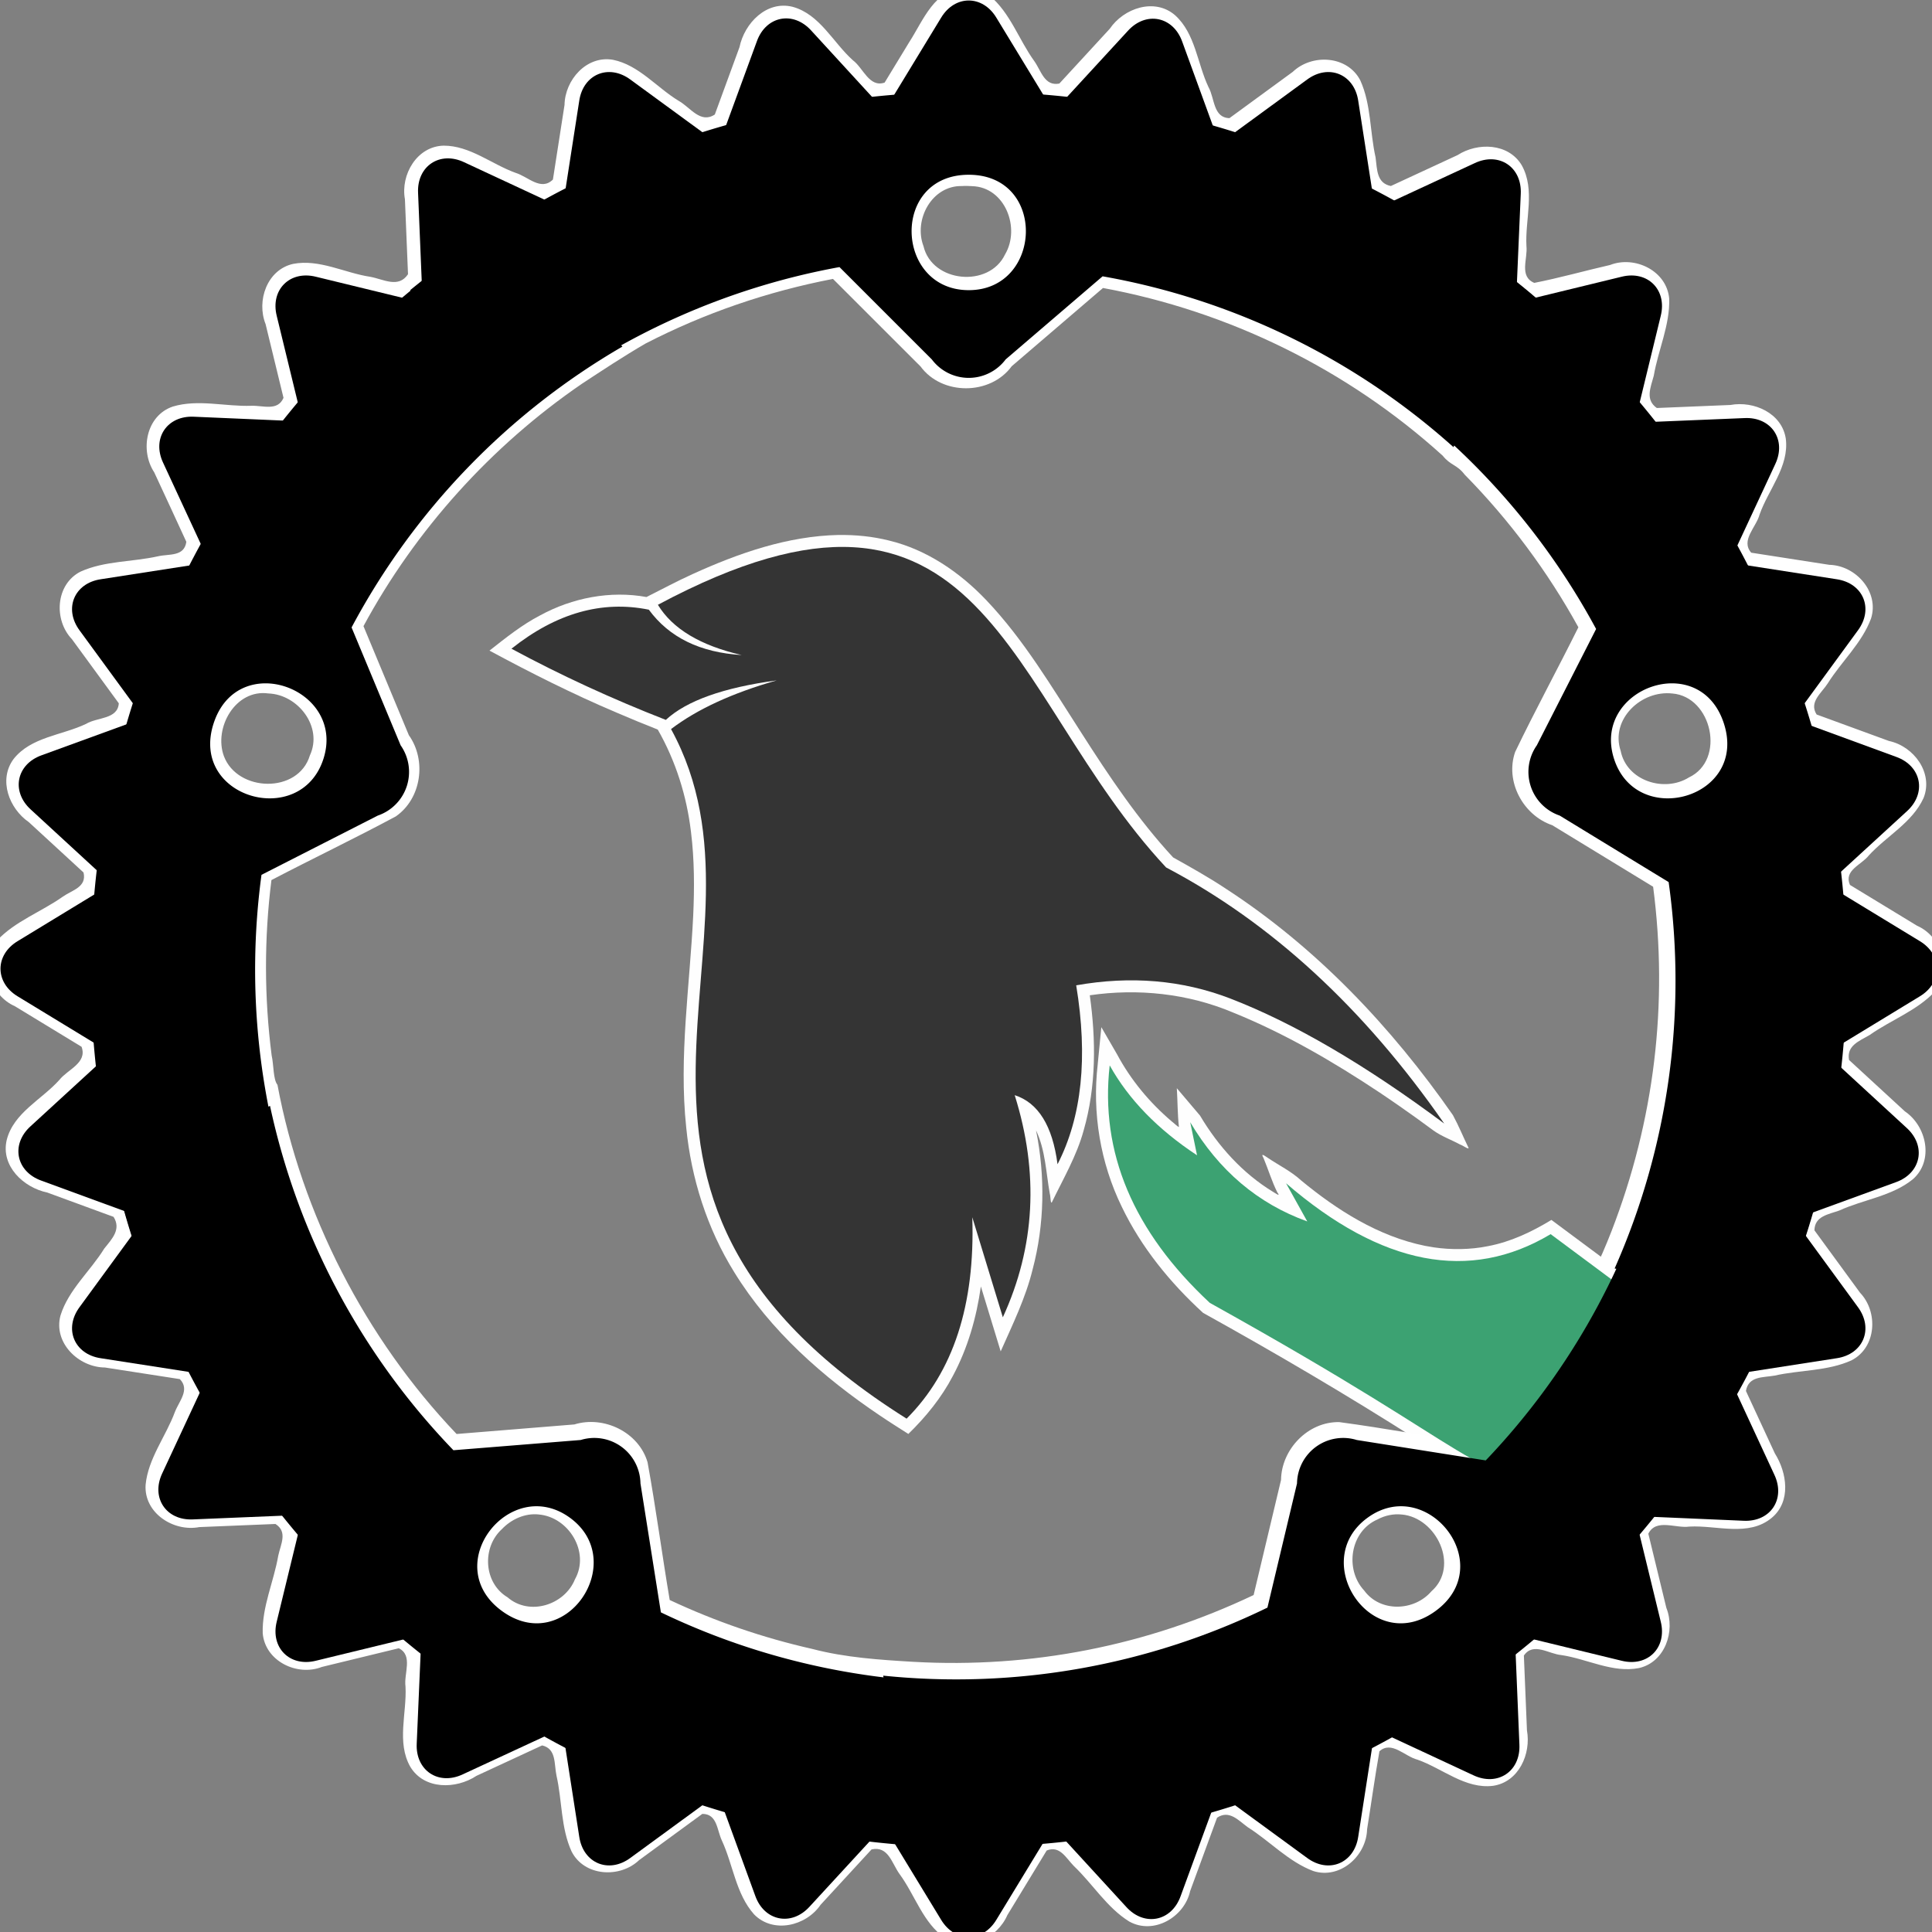 <?xml version="1.0" encoding="UTF-8"?>
<svg width="85.38mm" height="85.38mm" version="1.1" viewBox="0 0 85.38 85.38" xmlns="http://www.w3.org/2000/svg" xmlns:cc="http://creativecommons.org/ns#" xmlns:dc="http://purl.org/dc/elements/1.1/" xmlns:rdf="http://www.w3.org/1999/02/22-rdf-syntax-ns#" xmlns:xlink="http://www.w3.org/1999/xlink">
 <rect x="0" y="0" width="85.38" height="85.38" fill="#808080" stroke="none"/>
 <g fill="#fff">
  <g transform="matrix(.204 0 0 .204 -9.413 -9.413)">
   <g transform="rotate(45,256,256)"></g>
  </g>
  <g transform="matrix(0 .204 -.204 0 94.793 -9.413)">
   <g transform="rotate(45,256,256)"></g>
  </g>
  <path d="m42.654-0.527c-1.344 0.008-1.857 1.44-2.468 2.382-0.364 0.598-0.728 1.197-1.092 1.795-0.682 0.232-0.941-0.644-1.403-0.987-0.876-0.783-1.458-2.03-2.659-2.361-1.156-0.291-2.133 0.723-2.352 1.784-0.363 0.991-0.726 1.983-1.09 2.974-0.637 0.421-1.078-0.313-1.594-0.602-0.973-0.587-1.759-1.583-2.908-1.816-1.165-0.2-2.121 0.888-2.14 1.994l-0.513 3.299c-0.534 0.524-1.099-0.132-1.651-0.297-1.058-0.382-2.014-1.202-3.175-1.201-1.182 0.024-1.914 1.282-1.714 2.37 0.045 1.104 0.091 2.208 0.136 3.312-0.422 0.63-1.075 0.224-1.662 0.115-1.135-0.169-2.254-0.797-3.416-0.572-1.154 0.258-1.626 1.632-1.216 2.661 0.264 1.086 0.528 2.173 0.792 3.259-0.258 0.601-0.903 0.332-1.423 0.351-1.15 0.041-2.349-0.303-3.469 0.034-1.182 0.4-1.462 1.934-0.821 2.908 0.472 1.023 0.954 2.047 1.419 3.07-0.095 0.665-0.76 0.526-1.248 0.638-1.132 0.256-2.361 0.196-3.428 0.679-1.105 0.562-1.194 2.135-0.38 2.986 0.69 0.944 1.381 1.889 2.071 2.833-0.048 0.716-0.959 0.61-1.446 0.909-1.062 0.509-2.439 0.574-3.208 1.558-0.675 0.92-0.192 2.184 0.677 2.784 0.806 0.742 1.612 1.484 2.418 2.225 0.154 0.647-0.502 0.778-0.913 1.067-0.949 0.672-2.11 1.085-2.911 1.941-0.806 0.941-0.285 2.429 0.792 2.903 0.982 0.598 1.964 1.195 2.946 1.792 0.261 0.717-0.61 0.993-0.983 1.466-0.777 0.868-2.025 1.45-2.326 2.655-0.269 1.148 0.742 2.1 1.79 2.319 0.978 0.359 1.955 0.717 2.933 1.076 0.345 0.552-0.066 0.969-0.412 1.401-0.615 0.998-1.581 1.82-1.934 2.958-0.323 1.205 0.798 2.29 1.965 2.298 1.103 0.171 2.206 0.342 3.309 0.513 0.458 0.471-0.032 0.967-0.219 1.456-0.4 1.078-1.181 2.051-1.293 3.214-0.082 1.243 1.228 2.09 2.372 1.87 1.122-0.046 2.244-0.092 3.366-0.138 0.554 0.351 0.227 0.903 0.123 1.405-0.197 1.144-0.72 2.254-0.686 3.425 0.105 1.23 1.518 1.917 2.614 1.488 1.133-0.275 2.266-0.551 3.399-0.826 0.642 0.319 0.218 1.117 0.297 1.69 0.065 1.173-0.404 2.469 0.213 3.55 0.615 1.018 2.018 0.995 2.922 0.399 0.967-0.448 1.935-0.896 2.902-1.345 0.637 0.146 0.525 0.818 0.636 1.337 0.252 1.107 0.189 2.309 0.667 3.351 0.561 1.105 2.135 1.193 2.986 0.38 0.931-0.681 1.861-1.361 2.792-2.042 0.663-4.77e-4 0.643 0.717 0.865 1.182 0.495 1.069 0.618 2.357 1.42 3.257 0.844 0.867 2.301 0.518 2.939-0.42 0.751-0.816 1.503-1.633 2.254-2.449 0.742-0.163 0.894 0.611 1.235 1.085 0.687 0.931 1.04 2.171 2.024 2.844 1.002 0.627 2.301-0.007 2.742-1.024 0.58-0.952 1.159-1.905 1.739-2.857 0.579-0.236 0.849 0.329 1.2 0.686 0.834 0.792 1.459 1.838 2.445 2.451 1.08 0.605 2.442-0.191 2.694-1.342l1.191-3.246c0.538-0.353 0.934 0.114 1.358 0.424 0.979 0.617 1.802 1.526 2.897 1.936 1.18 0.374 2.345-0.67 2.374-1.846 0.185-1.147 0.344-2.317 0.546-3.449 0.542-0.479 1.118 0.231 1.678 0.371 1.105 0.386 2.117 1.311 3.348 1.156 1.131-0.169 1.682-1.409 1.493-2.449-0.045-1.103-0.091-2.205-0.136-3.307 0.419-0.61 1.098-0.067 1.665-0.02 1.136 0.169 2.256 0.8 3.419 0.573 1.153-0.259 1.622-1.633 1.212-2.661-0.265-1.092-0.531-2.185-0.796-3.277 0.346-0.684 1.199-0.227 1.811-0.314 1.204-0.069 2.625 0.47 3.65-0.393 0.857-0.723 0.667-1.987 0.131-2.841-0.426-0.92-0.853-1.84-1.279-2.76 0.116-0.665 0.751-0.587 1.271-0.679 1.122-0.253 2.339-0.193 3.397-0.675 1.101-0.566 1.187-2.135 0.376-2.986-0.672-0.919-1.345-1.839-2.017-2.759 0.014-0.629 0.61-0.7 1.102-0.876 1.067-0.488 2.33-0.63 3.253-1.385 0.934-0.823 0.604-2.344-0.359-2.997l-2.467-2.271c-0.115-0.631 0.448-0.833 0.911-1.102 0.943-0.666 2.094-1.076 2.89-1.928 0.799-0.943 0.284-2.428-0.794-2.901-0.989-0.601-1.977-1.203-2.966-1.804-0.283-0.647 0.51-0.884 0.833-1.302 0.785-0.857 1.923-1.451 2.419-2.536 0.446-1.11-0.429-2.291-1.528-2.523-1.066-0.39-2.131-0.78-3.197-1.17-0.35-0.551 0.218-0.943 0.499-1.386 0.608-0.965 1.506-1.775 1.906-2.856 0.374-1.178-0.671-2.346-1.846-2.373-1.15-0.179-2.299-0.357-3.449-0.536-0.478-0.547 0.22-1.121 0.369-1.685 0.388-1.106 1.314-2.12 1.159-3.352-0.17-1.131-1.409-1.681-2.449-1.491-1.084 0.045-2.167 0.089-3.251 0.134-0.524-0.368-0.274-0.906-0.135-1.425 0.195-1.138 0.719-2.243 0.682-3.407-0.105-1.231-1.517-1.915-2.614-1.488-1.114 0.255-2.245 0.575-3.349 0.791-0.682-0.29-0.282-1.063-0.346-1.629-0.065-1.181 0.403-2.482-0.21-3.574-0.591-0.98-1.946-1.015-2.836-0.443-0.982 0.455-1.964 0.91-2.946 1.365-0.636-0.13-0.603-0.734-0.675-1.266-0.254-1.124-0.193-2.344-0.675-3.402-0.566-1.101-2.134-1.189-2.986-0.376-0.932 0.681-1.864 1.363-2.796 2.044-0.724-0.017-0.649-0.875-0.924-1.366-0.5-1.049-0.58-2.374-1.482-3.184-0.903-0.779-2.266-0.31-2.883 0.6-0.743 0.807-1.486 1.615-2.229 2.422-0.658 0.128-0.8-0.561-1.107-0.992-0.683-0.942-1.065-2.144-1.979-2.895-0.31-0.226-0.696-0.344-1.078-0.335zm0.309 8.754c1.459 0.041 2.144 1.858 1.452 3.018-0.704 1.485-3.223 1.252-3.604-0.368-0.446-1.172 0.374-2.69 1.707-2.655 0.148-0.013 0.297-0.002 0.445 0.004zm-2.285 7.963c0.945 1.296 3.089 1.288 4.033-0.006l4.033-3.457c5.545 1.024 10.795 3.588 15.012 7.41 0.347 0.437 0.626 0.384 0.973 0.839 1.973 2.005 3.667 4.281 5.024 6.745-0.915 1.842-1.904 3.657-2.793 5.506-0.459 1.304 0.351 2.806 1.638 3.241 1.486 0.906 2.972 1.813 4.458 2.719 0.676 5.17 0.056 10.33-1.838 15.219-0.255 0.65-0.524 1.296-0.852 1.914 0.107 0.262-0.391 0.835-0.528 1.205-1.228 2.247-2.76 4.37-4.55 6.277-2.035-0.301-4.065-0.683-6.1-0.955-1.379-0.03-2.558 1.198-2.576 2.556-0.404 1.695-0.807 3.391-1.211 5.086-4.731 2.247-9.833 3.245-15.041 2.951-1.468-0.087-3.001-0.186-4.457-0.568-2.184-0.494-4.273-1.21-6.307-2.164-0.342-2.026-0.611-4.071-0.979-6.088-0.391-1.331-1.934-2.072-3.236-1.67-1.734 0.141-3.469 0.281-5.203 0.422-4.037-4.231-6.848-9.722-7.916-15.43-0.196-0.244-0.161-0.887-0.257-1.298-0.33-2.576-0.333-5.178-0.01-7.751 1.823-0.952 3.687-1.842 5.494-2.812 1.139-0.787 1.371-2.482 0.579-3.592-0.668-1.606-1.336-3.212-2.005-4.818 2.292-4.245 5.644-7.967 9.656-10.713 0.904-0.594 1.852-1.221 2.805-1.774 2.624-1.353 5.4-2.301 8.287-2.858 1.288 1.288 2.577 2.575 3.865 3.863zm-28.818 14.455c1.312 0.047 2.42 1.478 1.835 2.738-0.516 1.706-3.199 1.627-3.8 0.034-0.461-1.251 0.509-2.973 1.964-2.772zm62.045 2e-3c1.752 0.142 2.372 2.937 0.731 3.711-1.088 0.677-2.75 0.147-3.014-1.174-0.468-1.404 0.917-2.693 2.284-2.536zm-50.102 36.281c1.327 0.11 2.28 1.661 1.607 2.863-0.462 1.143-2.015 1.636-2.981 0.797-1.06-0.634-1.139-2.203-0.249-3.012 0.412-0.434 1.017-0.711 1.622-0.649zm38.146 2e-3c1.535 0.136 2.565 2.292 1.309 3.394-0.761 0.884-2.26 0.938-2.971-0.034-0.872-0.938-0.622-2.62 0.591-3.143 0.324-0.175 0.704-0.257 1.071-0.216z" stroke-width=".204"/>
  <path d="m37.07 23.641c-2.255 0.045-4.425 0.802-6.457 1.727-0.693 0.313-1.367 0.677-2.043 1.016-1.6-0.292-3.277 0.036-4.698 0.81-0.812 0.42-1.525 0.997-2.241 1.558 1.83 0.987 3.689 1.922 5.604 2.735 0.607 0.261 1.218 0.512 1.833 0.755 0.793 1.387 1.281 2.937 1.468 4.522 0.153 1.217 0.154 2.486 0.099 3.686-0.149 3.115-0.642 6.248-0.309 9.378 0.221 2.251 0.923 4.462 2.119 6.388 1.599 2.6 3.938 4.656 6.45 6.347 0.41 0.278 0.83 0.54 1.247 0.807 0.774-0.754 1.465-1.602 1.967-2.563 0.657-1.226 1.046-2.582 1.238-3.956 0.292 0.957 0.584 1.913 0.876 2.87 0.524-1.183 1.1-2.354 1.41-3.617 0.531-2.002 0.562-4.124 0.152-6.151 0.417 0.877 0.44 1.865 0.609 2.805 0.034 0.097 0.028 0.449 0.088 0.381 0.505-1.047 1.104-2.062 1.41-3.192 0.555-1.934 0.546-3.984 0.269-5.963 2.125-0.311 4.338-0.078 6.323 0.759 2.292 0.926 4.438 2.178 6.493 3.544 0.261 0.178 0.579 0.39 0.859 0.587 0.52 0.361 1.013 0.715 1.512 1.086 0.361 0.26 0.79 0.409 1.18 0.621 0.104 0.028 0.382 0.235 0.371 0.146-0.234-0.479-0.436-0.977-0.69-1.445-2.716-3.901-6.051-7.425-10.054-10.02-0.747-0.495-1.532-0.934-2.312-1.37-1.551-1.674-2.835-3.596-4.048-5.495-1.305-2.02-2.537-4.117-4.203-5.869-1.172-1.235-2.639-2.24-4.311-2.642-0.722-0.18-1.468-0.254-2.212-0.243zm11.442 23.39c-0.252 2.147 0.115 4.361 1.064 6.304 0.859 1.787 2.135 3.352 3.591 4.684 3.208 1.78 6.374 3.638 9.468 5.61 1.418 0.901 2.855 1.8 4.441 2.376 1.479 0.557 3.005 0.973 4.525 1.4 1.675-2.501 3.348-5.002 5.022-7.502-2.687-1.998-5.374-3.995-8.062-5.992-0.866 0.527-1.797 0.97-2.8 1.159-0.78 0.161-1.646 0.166-2.396 0.054-0.147-0.022-0.274-0.045-0.394-0.068-2.057-0.419-3.877-1.573-5.475-2.893-0.437-0.402-0.977-0.663-1.466-0.993-0.138-0.088-0.341-0.252-0.19 0.011 0.207 0.5 0.365 1.023 0.605 1.508 0.18 0.24-0.097 0.028-0.177-0.013-1.351-0.819-2.434-2.025-3.236-3.376-0.342-0.403-0.683-0.806-1.025-1.209 0.036 0.571 0.029 1.146 0.093 1.713-0.07-0.016-0.215-0.171-0.314-0.243-0.981-0.832-1.816-1.838-2.423-2.973-0.231-0.398-0.461-0.796-0.692-1.195-0.053 0.546-0.106 1.091-0.16 1.637z" fill-rule="evenodd" opacity=".99"/>
 </g>
 <g fill-rule="evenodd">
  <path transform="translate(-50.142 -85.748)" d="m121.52 152.54c-7.794-2.167-4.925-1.991-17.915-9.216-3.382-3.151-4.857-6.649-4.423-10.494 0.837 1.505 2.124 2.828 3.86 3.973l-0.301-1.461c1.264 2.134 2.988 3.597 5.172 4.384l-0.937-1.686c4.218 3.639 8.116 4.388 11.693 2.248l7.379 5.486-4.529 6.765" fill="#3ba171" opacity=".99"/>
  <path transform="translate(-50.142 -85.748)" d="m84.455 115.82c-1.955 0.557-3.507 1.272-4.658 2.148 5.178 9.448-5.743 20.309 10.41 30.474 2.062-2.06 3.03-5.025 2.903-8.9l1.35 4.421c1.429-3.111 1.604-6.382 0.524-9.817 1.04 0.335 1.672 1.354 1.893 3.053 1.076-2.092 1.35-4.728 0.825-7.907 2.415-0.427 4.681-0.234 6.801 0.58 2.82 1.088 5.973 2.93 9.462 5.528-3.544-5.099-7.641-8.872-12.29-11.317-7.2-7.709-7.929-19.368-22.459-11.608 0.645 1.062 1.881 1.802 3.703 2.221-1.837-0.111-3.204-0.779-4.103-2.004-2.072-0.422-4.096 0.153-6.071 1.724 2.166 1.169 4.441 2.216 6.821 3.146 0.916-0.846 2.545-1.427 4.89-1.744" fill="#333" opacity=".99"/>
 </g>
 <g transform="translate(-50.142 -85.748)">
  <g transform="matrix(.204 0 0 .204 40.729 76.335)">
   <g id="d">
    <g id="c">
     <g id="b">
      <path id="a" d="m276 73-14-23c-3-5-9-5-12 0l-14 23m0 366 14 23c3 5 9 5 12 0l14-23"/>
      <use transform="rotate(11.3,256,256)" width="100%" height="100%" xlink:href="#a"/>
     </g>
     <use transform="rotate(22.5,256,256)" width="100%" height="100%" xlink:href="#b"/>
    </g>
    <use transform="rotate(45,256,256)" width="100%" height="100%" xlink:href="#c"/>
   </g>
   <use transform="rotate(90,256,256)" width="100%" height="100%" xlink:href="#d"/>
   <g id="f">
    <path id="e" d="m378 110a189 189 0 0 0-122-44c-46 0-88 16-121 43l26 25a154 154 0 0 1 67-30l20 20a10 10 0 0 0 16 0l21-18a154 154 0 0 1 76 37m-105-59c17 0 16 25 0 25s-17-25 0-25"/>
    <use transform="rotate(72,256,256)" width="100%" height="100%" xlink:href="#e"/>
   </g>
   <use transform="rotate(144,256,256)" width="100%" height="100%" xlink:href="#f"/>
   <use transform="rotate(-72,256,256)" width="100%" height="100%" xlink:href="#e"/>
  </g>
 </g>
 <g transform="translate(-50.142 -85.748)" display="none">
  <g transform="matrix(.204 0 0 .204 -71.404 84.757)">
   <path d="m276 73-14-23c-3-5-9-5-12 0l-14 23m0 366 14 23c3 5 9 5 12 0l14-23"/>
   <path d="m311.47 80.466-9.222-25.297c-1.962-5.491-7.846-6.667-11.767-2.351l-18.235 19.811m-71.716 358.9 9.222 25.297c1.962 5.491 7.846 6.667 11.767 2.351l18.235-19.811"/>
   <g transform="rotate(22.5,256,256)">
    <path d="m276 73-14-23c-3-5-9-5-12 0l-14 23m0 366 14 23c3 5 9 5 12 0l14-23"/>
    <path d="m311.47 80.466-9.222-25.297c-1.962-5.491-7.846-6.667-11.767-2.351l-18.235 19.811m-71.716 358.9 9.222 25.297c1.962 5.491 7.846 6.667 11.767 2.351l18.235-19.811"/>
   </g>
   <g transform="rotate(45,256,256)">
    <path d="m276 73-14-23c-3-5-9-5-12 0l-14 23m0 366 14 23c3 5 9 5 12 0l14-23"/>
    <path d="m311.47 80.466-9.222-25.297c-1.962-5.491-7.846-6.667-11.767-2.351l-18.235 19.811m-71.716 358.9 9.222 25.297c1.962 5.491 7.846 6.667 11.767 2.351l18.235-19.811"/>
    <g transform="rotate(22.5,256,256)">
     <path d="m276 73-14-23c-3-5-9-5-12 0l-14 23m0 366 14 23c3 5 9 5 12 0l14-23"/>
     <path d="m311.47 80.466-9.222-25.297c-1.962-5.491-7.846-6.667-11.767-2.351l-18.235 19.811m-71.716 358.9 9.222 25.297c1.962 5.491 7.846 6.667 11.767 2.351l18.235-19.811"/>
    </g>
   </g>
  </g>
  <g transform="matrix(0 .204 -.204 0 32.803 84.757)">
   <path d="m276 73-14-23c-3-5-9-5-12 0l-14 23m0 366 14 23c3 5 9 5 12 0l14-23"/>
   <path d="m311.47 80.466-9.222-25.297c-1.962-5.491-7.846-6.667-11.767-2.351l-18.235 19.811m-71.716 358.9 9.222 25.297c1.962 5.491 7.846 6.667 11.767 2.351l18.235-19.811"/>
   <g transform="rotate(22.5,256,256)">
    <path d="m276 73-14-23c-3-5-9-5-12 0l-14 23m0 366 14 23c3 5 9 5 12 0l14-23"/>
    <path d="m311.47 80.466-9.222-25.297c-1.962-5.491-7.846-6.667-11.767-2.351l-18.235 19.811m-71.716 358.9 9.222 25.297c1.962 5.491 7.846 6.667 11.767 2.351l18.235-19.811"/>
   </g>
   <g transform="rotate(45,256,256)">
    <path d="m276 73-14-23c-3-5-9-5-12 0l-14 23m0 366 14 23c3 5 9 5 12 0l14-23"/>
    <path d="m311.47 80.466-9.222-25.297c-1.962-5.491-7.846-6.667-11.767-2.351l-18.235 19.811m-71.716 358.9 9.222 25.297c1.962 5.491 7.846 6.667 11.767 2.351l18.235-19.811"/>
    <g transform="rotate(22.5,256,256)">
     <path d="m276 73-14-23c-3-5-9-5-12 0l-14 23m0 366 14 23c3 5 9 5 12 0l14-23"/>
     <path d="m311.47 80.466-9.222-25.297c-1.962-5.491-7.846-6.667-11.767-2.351l-18.235 19.811m-71.716 358.9 9.222 25.297c1.962 5.491 7.846 6.667 11.767 2.351l18.235-19.811"/>
    </g>
   </g>
  </g>
  <g transform="matrix(.204 0 0 .204 -71.404 84.757)">
   <path d="m378 110a189 189 0 0 0-122-44c-46 0-88 16-121 43l26 25a154 154 0 0 1 67-30l20 20a10 10 0 0 0 16 0l21-18a154 154 0 0 1 76 37m-105-59c17 0 16 25 0 25s-17-25 0-25"/>
   <path d="m432.55 326.91a189 189 0 0 0 4.146-129.63c-14.215-43.749-42.41-78.749-78.286-101.79l-15.742 32.453a154 154 0 0 1 49.236 54.45l-12.841 25.201a10 10 0 0 0 4.944 15.217l23.608 14.41a154 154 0 0 1-11.704 83.714m23.666-118.09c5.253 16.168-18.832 22.942-23.776 7.725-4.944-15.217 18.523-23.893 23.776-7.725"/>
  </g>
  <g transform="matrix(-.165 .12 -.12 -.165 53.477 148.39)">
   <path d="m378 110a189 189 0 0 0-122-44c-46 0-88 16-121 43l26 25a154 154 0 0 1 67-30l20 20a10 10 0 0 0 16 0l21-18a154 154 0 0 1 76 37m-105-59c17 0 16 25 0 25s-17-25 0-25"/>
   <path d="m432.55 326.91a189 189 0 0 0 4.146-129.63c-14.215-43.749-42.41-78.749-78.286-101.79l-15.742 32.453a154 154 0 0 1 49.236 54.45l-12.841 25.201a10 10 0 0 0 4.944 15.217l23.608 14.41a154 154 0 0 1-11.704 83.714m23.666-118.09c5.253 16.168-18.832 22.942-23.776 7.725-4.944-15.217 18.523-23.893 23.776-7.725"/>
  </g>
  <path d="m-39.888 104.06a38.467 38.467 0 0 0-16.19 20.848c-2.893 8.904-2.438 18.04 0.713 26.126l6.474-3.46a31.343 31.343 0 0 1-1.593-14.856l5.129-2.614a2.035 2.035 0 0 0 1.006-3.097l-2.163-5.197a31.343 31.343 0 0 1 11.942-12.384m-18.024 16.614c1.069-3.291 5.846-1.525 4.839 1.572-1.006 3.097-5.908 1.718-4.839-1.572" stroke-width=".204"/>
 </g>
</svg>
